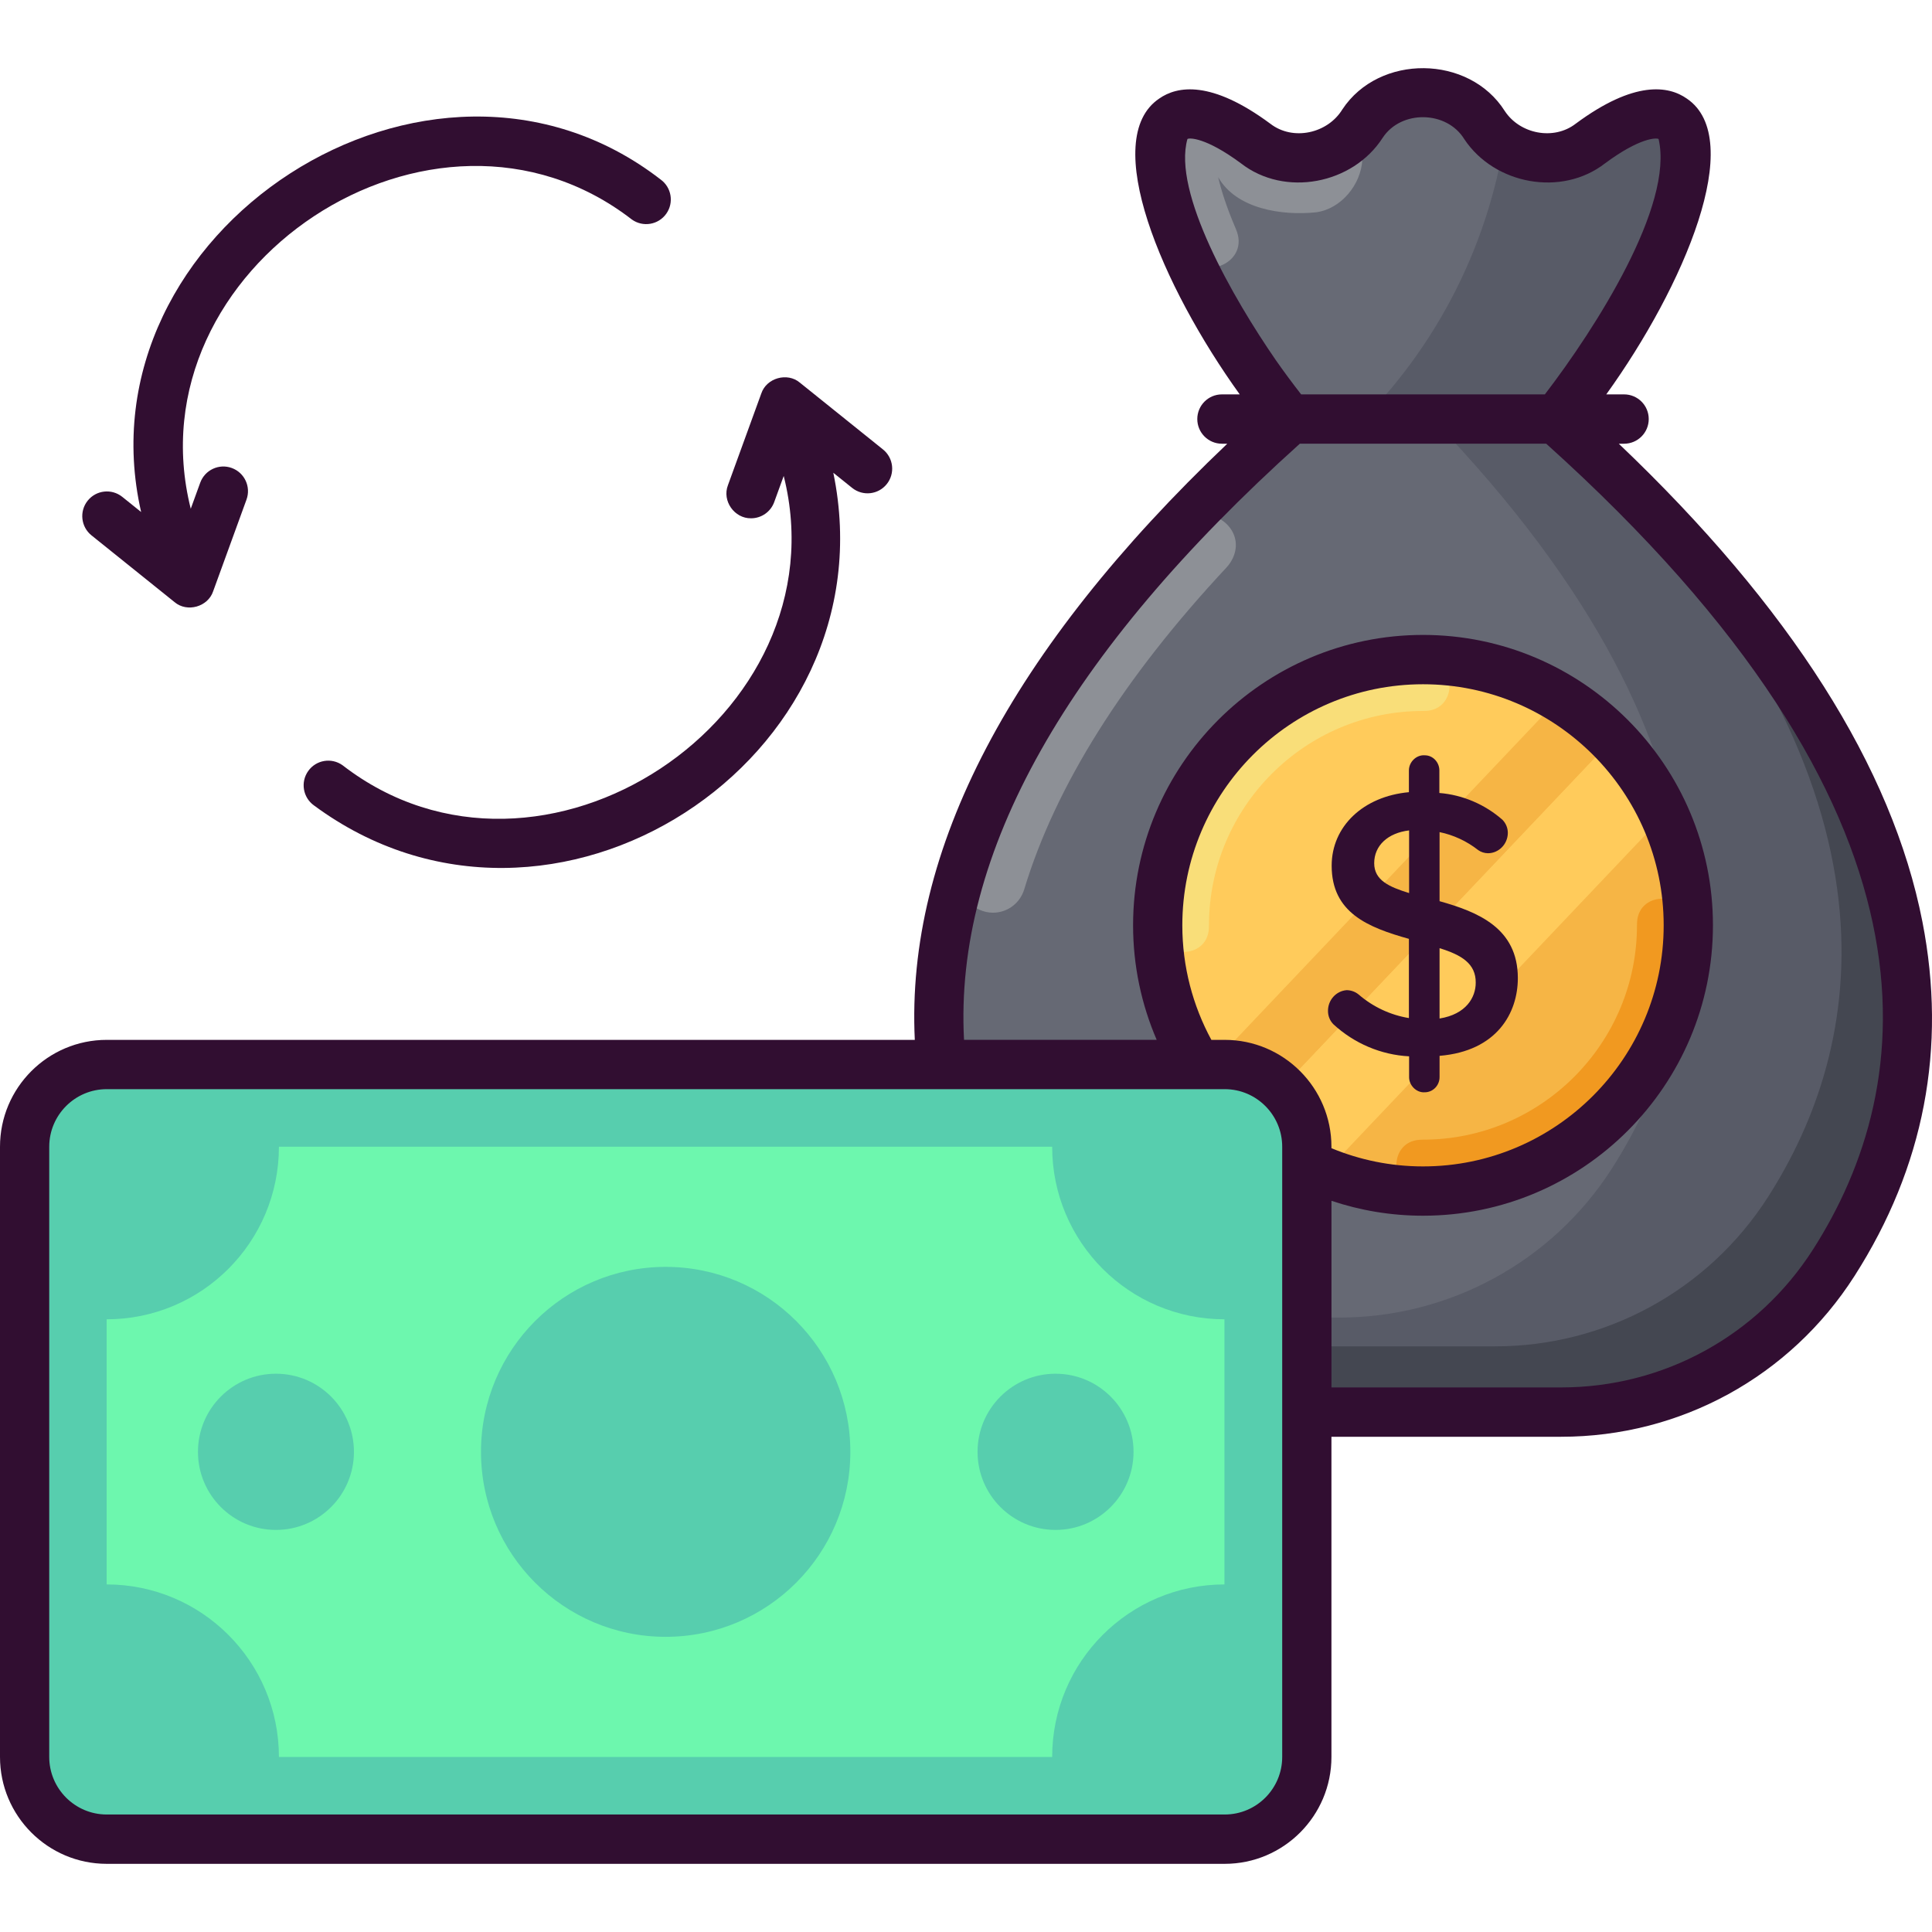 <svg width="60" height="60" viewBox="0 0 60 60" fill="none" xmlns="http://www.w3.org/2000/svg">
<path d="M51.947 3.689C51.424 3.322 50.492 3.641 49.388 4.459C48.333 5.241 46.852 4.966 46.104 3.886C46.094 3.871 46.083 3.856 46.072 3.841C45.163 2.543 43.222 2.543 42.313 3.841C42.302 3.856 42.291 3.871 42.281 3.886C41.533 4.966 40.052 5.241 38.998 4.459C37.893 3.641 36.961 3.322 36.438 3.689C35.33 4.466 36.477 8.022 39 11.632C40.114 13.224 41.309 14.56 42.392 15.491H45.993C47.076 14.56 48.271 13.224 49.385 11.632C51.908 8.022 53.055 4.467 51.947 3.689Z" fill="#676A75"/>
<path d="M51.946 3.688C51.423 3.321 50.49 3.64 49.386 4.458C48.567 5.065 47.491 5.032 46.7 4.481C46.086 8.089 44.258 11.376 41.519 13.798L41.062 14.201C41.515 14.688 41.962 15.121 42.391 15.489H45.992C47.075 14.559 48.27 13.223 49.383 11.63C51.907 8.021 53.054 4.465 51.946 3.688Z" fill="#585B67"/>
<path d="M38.379 7.106C38.087 6.425 37.921 5.893 37.831 5.5C38.39 6.491 39.816 6.706 40.88 6.592C41.652 6.485 42.271 5.731 42.309 4.951C42.325 4.633 42.246 4.347 42.11 4.101C41.324 4.997 39.977 5.184 38.997 4.458C37.893 3.64 36.961 3.321 36.438 3.688C35.738 4.179 35.938 5.778 36.816 7.799C37.243 8.782 38.763 8.219 38.417 7.205C38.406 7.172 38.393 7.139 38.379 7.106Z" fill="#8D9096"/>
<path d="M48.314 13.014C61.938 25.15 60.183 34.163 56.951 39.216C55.079 42.142 51.874 43.854 48.484 43.854H39.91C36.433 43.854 33.179 42.037 31.306 39.004C28.162 33.913 26.64 24.982 40.076 13.014H48.314Z" fill="#666974"/>
<path d="M48.311 13.014H44.49C54.751 23.672 53.031 31.643 50.065 36.28C48.194 39.206 44.988 40.918 41.598 40.918H33.025C32.956 40.918 32.888 40.916 32.82 40.914C34.703 42.783 37.238 43.854 39.907 43.854H48.48C51.871 43.854 55.076 42.142 56.948 39.216C60.18 34.163 61.935 25.15 48.311 13.014Z" fill="#585B67"/>
<path d="M49.701 14.295C59.553 24.76 57.837 32.593 54.907 37.174C53.035 40.1 49.83 41.812 46.44 41.812H37.866C35.669 41.812 33.562 41.086 31.836 39.788C33.758 42.347 36.738 43.855 39.905 43.855H48.479C51.869 43.855 55.074 42.142 56.946 39.217C60.063 34.343 61.804 25.785 49.701 14.295Z" fill="#444751"/>
<path d="M36.688 16.288C32.939 20.259 30.856 23.852 29.874 27.032C29.698 27.603 30.049 28.201 30.633 28.323C31.148 28.431 31.655 28.125 31.808 27.621C32.776 24.418 34.884 21.06 38.088 17.626C38.176 17.531 38.243 17.429 38.292 17.321C38.733 16.344 37.424 15.508 36.688 16.288Z" fill="#8D9096"/>
<path d="M44.192 36.99C48.743 36.99 52.431 33.295 52.431 28.737C52.431 24.179 48.743 20.484 44.192 20.484C39.642 20.484 35.953 24.179 35.953 28.737C35.953 33.295 39.642 36.99 44.192 36.99Z" fill="#FFCB5B"/>
<path d="M48.444 21.668L37.359 33.352C37.75 33.931 38.214 34.457 38.735 34.919L50.076 22.964C49.59 22.467 49.042 22.03 48.444 21.668Z" fill="#F6B545"/>
<path d="M50.076 22.963L38.734 34.917C39.442 35.545 40.259 36.051 41.152 36.407L51.684 25.306C51.285 24.432 50.739 23.64 50.076 22.963Z" fill="#FFCB5B"/>
<path d="M41.156 36.407C42.097 36.782 43.121 36.989 44.194 36.989C48.745 36.989 52.434 33.295 52.434 28.737C52.434 27.512 52.165 26.351 51.688 25.307L41.156 36.407Z" fill="#F6B545"/>
<path d="M37.546 28.737C37.546 25.067 40.528 22.08 44.192 22.08C44.227 22.08 44.261 22.079 44.295 22.077C45.297 22.013 45.237 20.489 44.233 20.485C44.219 20.484 44.206 20.484 44.192 20.484C39.642 20.484 35.953 24.179 35.953 28.737C35.953 28.751 35.953 28.764 35.953 28.777C35.958 29.783 37.479 29.844 37.543 28.84C37.545 28.806 37.546 28.772 37.546 28.737Z" fill="#F9DE79"/>
<path d="M52.431 28.736C52.431 28.723 52.431 28.709 52.431 28.696C52.426 27.69 50.905 27.629 50.841 28.633C50.839 28.667 50.838 28.701 50.838 28.736C50.838 32.407 47.856 35.393 44.192 35.393C44.157 35.393 44.123 35.394 44.089 35.397C43.087 35.46 43.147 36.984 44.151 36.989C44.165 36.989 44.178 36.989 44.192 36.989C48.742 36.989 52.431 33.294 52.431 28.736Z" fill="#F19920"/>
<path d="M44.707 27.987V25.842C45.14 25.931 45.552 26.122 45.906 26.4C45.995 26.463 46.099 26.496 46.208 26.498C46.545 26.498 46.823 26.216 46.827 25.869C46.827 25.717 46.77 25.573 46.661 25.46C46.114 24.979 45.42 24.684 44.701 24.627V23.928C44.701 23.668 44.495 23.457 44.253 23.457C43.991 23.433 43.754 23.661 43.755 23.928V24.602C42.339 24.731 41.356 25.663 41.356 26.885C41.356 28.348 42.484 28.801 43.755 29.157V31.617C43.178 31.522 42.64 31.27 42.192 30.884C42.09 30.8 41.962 30.753 41.824 30.75C41.494 30.774 41.238 31.059 41.242 31.398C41.242 31.55 41.298 31.694 41.406 31.806C42.056 32.406 42.89 32.76 43.761 32.805V33.45C43.758 33.712 43.994 33.941 44.247 33.922C44.501 33.922 44.707 33.71 44.707 33.45V32.79C46.498 32.641 47.138 31.45 47.138 30.376C47.138 28.817 45.893 28.32 44.707 27.987ZM45.83 30.519C45.83 30.975 45.533 31.498 44.707 31.631V29.447C45.389 29.656 45.836 29.927 45.83 30.519ZM43.761 25.789V27.735C43.14 27.543 42.677 27.338 42.677 26.807C42.677 26.261 43.1 25.868 43.761 25.789Z" fill="#310E31"/>
<path d="M38.032 57.116H3.319C1.909 57.116 0.766 55.973 0.766 54.563V35.612C0.766 34.202 1.909 33.059 3.319 33.059H38.032C39.443 33.059 40.586 34.202 40.586 35.612V54.563C40.586 55.973 39.443 57.116 38.032 57.116Z" fill="#57CEAE"/>
<path d="M32.676 35.613H8.662C8.662 38.573 6.267 40.972 3.312 40.972V49.206C6.267 49.206 8.662 51.605 8.662 54.565H32.676C32.676 51.605 35.072 49.206 38.026 49.206V40.972C35.071 40.972 32.676 38.573 32.676 35.613Z" fill="#6DF7AE"/>
<path d="M59.702 28.624C58.765 23.832 55.595 18.845 50.273 13.78H50.438C50.86 13.78 51.203 13.437 51.203 13.014C51.203 12.591 50.86 12.248 50.438 12.248H49.884C52.299 8.893 54.248 4.321 52.386 3.062C51.823 2.667 50.768 2.483 48.933 3.843C48.252 4.368 47.204 4.164 46.733 3.449C45.625 1.696 42.829 1.668 41.688 3.398C41.23 4.147 40.154 4.385 39.452 3.843C37.617 2.483 36.561 2.668 35.999 3.062C34.137 4.321 36.087 8.894 38.501 12.248H37.948C37.525 12.248 37.183 12.591 37.183 13.014C37.183 13.437 37.525 13.78 37.948 13.78H38.114C31.382 20.182 28.124 26.398 28.41 32.294H3.314C1.486 32.294 0 33.782 0 35.613V54.564C0 56.394 1.486 57.883 3.314 57.883H38.036C39.863 57.883 41.349 56.394 41.349 54.564V44.62H48.481C52.187 44.62 55.593 42.754 57.592 39.629C59.758 36.244 60.467 32.541 59.702 28.624ZM39.627 11.192C38.289 9.255 36.406 5.964 36.877 4.317C36.931 4.278 37.439 4.257 38.543 5.075C39.902 6.131 42.014 5.72 42.939 4.281C43.511 3.407 44.931 3.431 45.476 4.323C46.414 5.732 48.498 6.118 49.843 5.075C50.946 4.257 51.455 4.279 51.509 4.317C51.989 6.373 49.562 10.181 47.977 12.248H40.408C40.143 11.907 39.881 11.555 39.627 11.192ZM39.82 54.564C39.82 55.549 39.02 56.351 38.036 56.351H3.314C2.33 56.351 1.529 55.549 1.529 54.564V35.613C1.529 34.627 2.33 33.825 3.314 33.825H38.036C39.02 33.825 39.82 34.627 39.82 35.613V54.564ZM38.036 32.294H37.62C37.046 31.235 36.718 30.024 36.718 28.737C36.718 24.608 40.071 21.25 44.193 21.25C48.314 21.25 51.667 24.608 51.667 28.737C51.667 32.865 48.314 36.224 44.193 36.224C43.186 36.224 42.227 36.022 41.349 35.658V35.613C41.349 33.782 39.863 32.294 38.036 32.294ZM56.305 38.803C54.588 41.486 51.664 43.088 48.481 43.088H41.35V37.292C42.244 37.592 43.199 37.755 44.193 37.755C49.158 37.755 53.197 33.709 53.197 28.736C53.197 23.764 49.158 19.718 44.193 19.718C39.228 19.718 35.189 23.764 35.189 28.736C35.189 30 35.452 31.201 35.922 32.293H29.939C29.627 26.509 33.131 20.287 40.368 13.779H48.018C60.756 25.233 59.566 33.704 56.305 38.803Z" fill="#310E31"/>
<path d="M20.673 50.833C23.84 50.833 26.408 48.261 26.408 45.088C26.408 41.916 23.84 39.344 20.673 39.344C17.505 39.344 14.938 41.916 14.938 45.088C14.938 48.261 17.505 50.833 20.673 50.833Z" fill="#57CEAE"/>
<path d="M8.57 47.513C9.907 47.513 10.992 46.427 10.992 45.088C10.992 43.748 9.907 42.662 8.57 42.662C7.233 42.662 6.148 43.748 6.148 45.088C6.148 46.427 7.233 47.513 8.57 47.513Z" fill="#57CEAE"/>
<path d="M32.781 47.513C34.118 47.513 35.203 46.427 35.203 45.088C35.203 43.748 34.118 42.662 32.781 42.662C31.444 42.662 30.359 43.748 30.359 45.088C30.359 46.427 31.444 47.513 32.781 47.513Z" fill="#57CEAE"/>
<path d="M27.421 13.957L24.84 11.883C24.453 11.555 23.804 11.736 23.643 12.219L22.607 15.068C22.419 15.555 22.807 16.105 23.326 16.096C23.638 16.096 23.931 15.903 24.044 15.592L24.339 14.781C26.22 22.27 16.808 28.537 10.639 23.766C10.296 23.52 9.818 23.599 9.573 23.943C9.327 24.287 9.406 24.765 9.749 25.012C17.13 30.473 27.724 23.594 25.879 14.682L26.464 15.152C26.794 15.417 27.275 15.364 27.539 15.034C27.804 14.704 27.751 14.222 27.421 13.957Z" fill="#310E31"/>
<path d="M19.623 6.817C19.966 7.063 20.444 6.984 20.69 6.64C20.936 6.296 20.856 5.818 20.513 5.572C13.35 0.03 2.389 7.169 4.383 15.901L3.798 15.431C3.468 15.166 2.987 15.219 2.723 15.549C2.459 15.879 2.512 16.361 2.841 16.626L5.422 18.7C5.811 19.029 6.458 18.846 6.619 18.364L7.655 15.516C7.8 15.118 7.595 14.679 7.198 14.534C6.802 14.389 6.363 14.594 6.218 14.991L5.924 15.8C4.043 8.312 13.455 2.047 19.623 6.817Z" fill="#310E31"/>
</svg>

